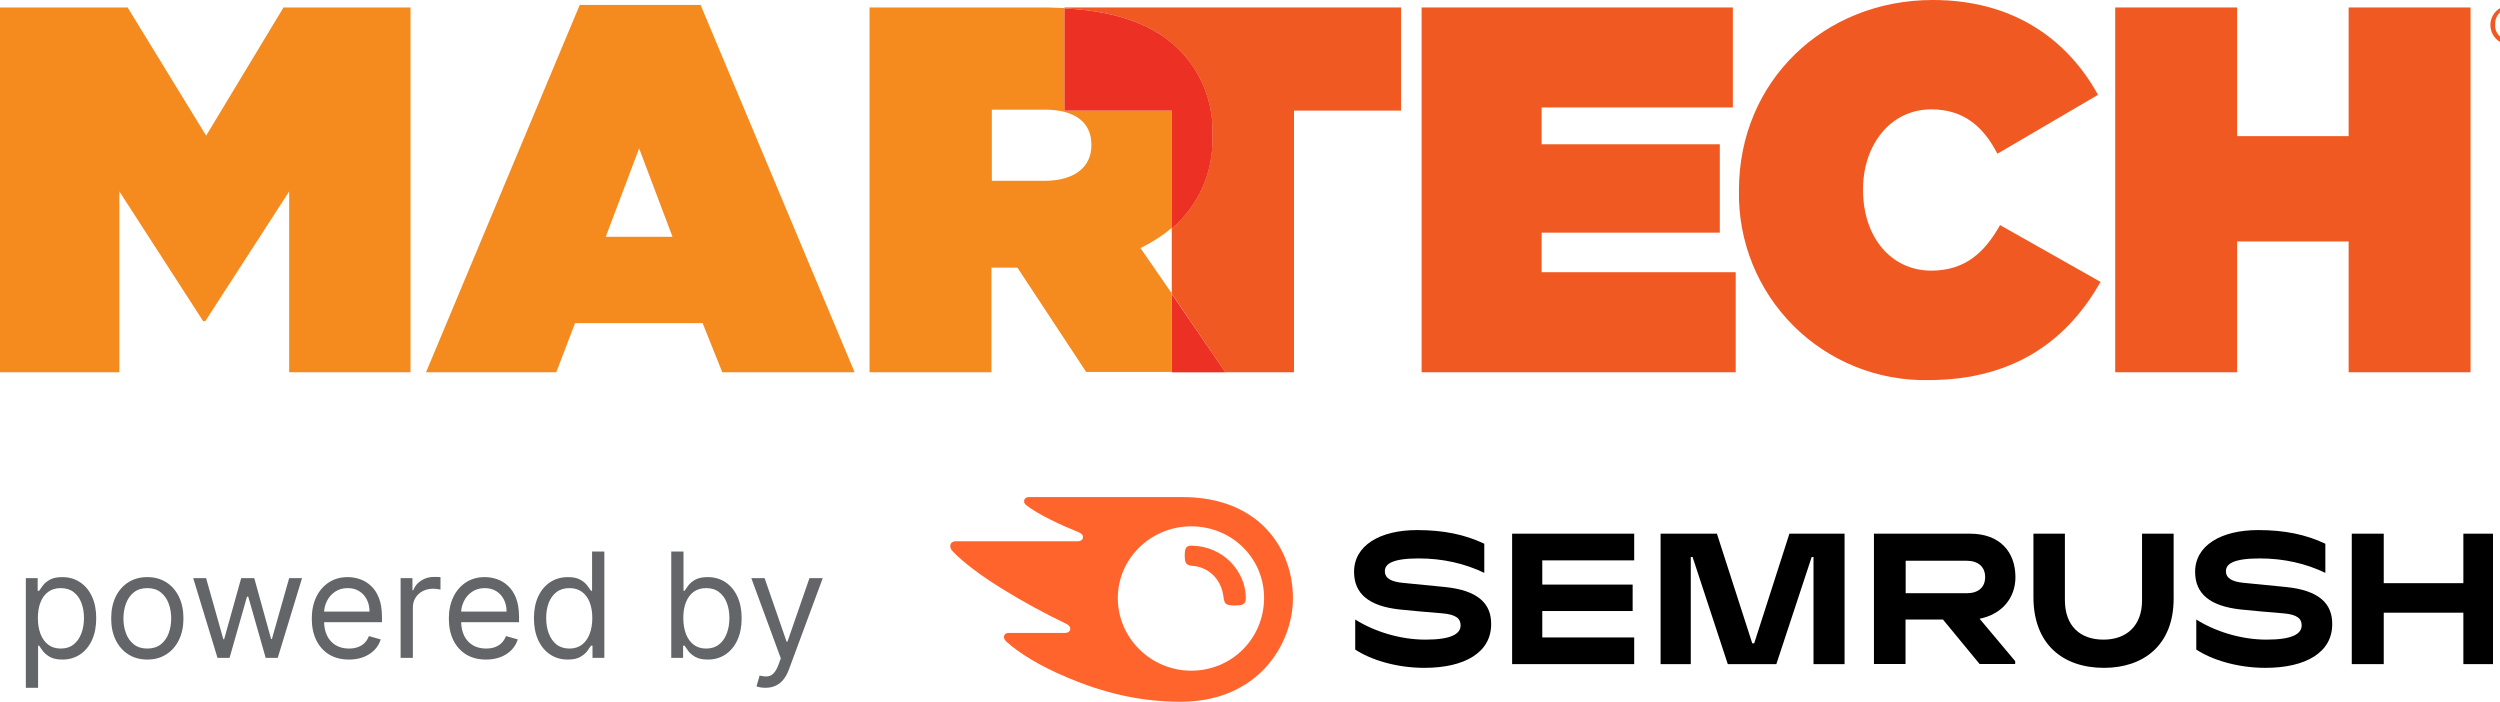 <svg width="171" height="48" viewBox="0 0 171 48" fill="none" xmlns="http://www.w3.org/2000/svg">
<g clip-path="url(#clip0_1438_175354)">
<path d="M78.007 16.967C78.777 16.596 79.499 16.132 80.156 15.584V7.567H72.81V0.551C72.434 0.551 72.065 0.511 71.662 0.511H59.476V25.461H67.815V18.31H69.594L74.294 25.441H80.149V20.069L78.007 16.967ZM74.65 9.944C74.65 11.475 73.435 12.368 71.441 12.368H67.842V7.5H71.474C73.401 7.5 74.65 8.279 74.65 9.884V9.944ZM19.391 0.511H28.079V25.461H19.78V13.093L14.04 21.97H13.899L8.165 13.093V25.461H0V0.511H8.729L14.1 9.279L19.391 0.511ZM39.655 0.336L29.14 25.461H38.05L39.333 22.104H48.061L49.404 25.461H58.455L47.92 0.336H39.655ZM41.434 16.195L43.717 10.152L46 16.195H41.434Z" fill="#F58A1F"/>
<path d="M72.81 0.51H95.833V7.567H88.508V25.461H83.808L80.149 20.089V15.624C81.049 14.858 81.766 13.899 82.246 12.818C82.726 11.737 82.957 10.562 82.922 9.38V9.306C82.974 8.215 82.799 7.126 82.405 6.107C82.012 5.089 81.41 4.163 80.639 3.391C79.048 1.799 76.563 0.752 72.803 0.577L72.81 0.51ZM105.448 15.913H117.635V9.87H105.448V7.352H118.528V0.51H97.237V25.461H118.723V18.619H105.448V15.913ZM160.647 0.51V9.313H153.019V0.51H144.68V25.461H153.019V16.517H160.647V25.461H168.986V0.51H160.647ZM132.098 18.511C129.351 18.511 127.431 16.229 127.431 12.986V12.938C127.431 9.944 129.284 7.48 132.098 7.48C134.38 7.48 135.696 8.729 136.623 10.515L143.505 6.486C141.397 2.672 137.691 0 132.205 0C124.752 0 118.944 5.559 118.944 13.006V13.079C118.916 14.786 119.231 16.48 119.872 18.061C120.512 19.642 121.465 21.079 122.672 22.284C123.88 23.49 125.317 24.44 126.9 25.078C128.482 25.716 130.177 26.029 131.883 25.998C138.087 25.998 141.578 22.97 143.68 19.284L136.804 15.396C135.77 17.229 134.448 18.511 132.098 18.511Z" fill="#F05A22"/>
<path d="M80.156 7.567V15.624C81.056 14.858 81.773 13.899 82.253 12.818C82.733 11.737 82.964 10.562 82.929 9.38V9.306C82.981 8.216 82.805 7.126 82.412 6.107C82.019 5.089 81.417 4.163 80.646 3.391C79.054 1.8 76.57 0.752 72.81 0.578V7.567H80.156Z" fill="#ED3024"/>
<path d="M80.156 25.468H83.816L80.156 20.117V25.468Z" fill="#ED3024"/>
<path d="M173.028 1.712C173.028 1.978 172.949 2.238 172.802 2.459C172.654 2.679 172.444 2.852 172.199 2.953C171.954 3.055 171.684 3.081 171.423 3.03C171.163 2.978 170.923 2.85 170.736 2.662C170.548 2.474 170.42 2.235 170.368 1.974C170.316 1.714 170.343 1.444 170.444 1.199C170.546 0.953 170.718 0.744 170.939 0.596C171.16 0.448 171.42 0.37 171.685 0.37C172.041 0.37 172.383 0.511 172.635 0.763C172.887 1.015 173.028 1.356 173.028 1.712ZM170.665 1.712C170.661 1.849 170.685 1.985 170.735 2.113C170.785 2.24 170.86 2.356 170.956 2.454C171.052 2.552 171.167 2.629 171.293 2.682C171.419 2.734 171.555 2.761 171.692 2.76C171.826 2.759 171.959 2.731 172.083 2.678C172.207 2.625 172.319 2.548 172.412 2.451C172.505 2.354 172.578 2.239 172.626 2.113C172.674 1.988 172.697 1.854 172.692 1.719C172.709 1.577 172.695 1.433 172.652 1.297C172.609 1.161 172.537 1.035 172.442 0.928C172.347 0.822 172.23 0.736 172.1 0.678C171.969 0.619 171.828 0.589 171.685 0.589C171.542 0.589 171.401 0.619 171.27 0.678C171.14 0.736 171.023 0.822 170.928 0.928C170.833 1.035 170.762 1.161 170.718 1.297C170.675 1.433 170.662 1.577 170.678 1.719L170.665 1.712ZM171.477 2.384H171.168V1.081C171.335 1.054 171.503 1.04 171.672 1.041C171.829 1.025 171.986 1.061 172.122 1.142C172.174 1.18 172.214 1.232 172.237 1.292C172.26 1.353 172.265 1.419 172.25 1.482C172.236 1.545 172.203 1.602 172.157 1.647C172.11 1.691 172.051 1.721 171.987 1.733C172.115 1.773 172.182 1.874 172.222 2.048C172.233 2.161 172.265 2.27 172.316 2.37H171.994C171.943 2.269 171.909 2.16 171.893 2.048C171.893 1.914 171.786 1.853 171.618 1.853H171.477V2.384ZM171.477 1.645H171.618C171.786 1.645 171.927 1.592 171.927 1.457C171.927 1.323 171.84 1.256 171.645 1.256H171.477V1.645Z" fill="#F05A22"/>
</g>
<path d="M1.767 47.045V39.545H2.577V40.412H2.676C2.738 40.317 2.823 40.197 2.932 40.05C3.043 39.901 3.202 39.768 3.408 39.652C3.616 39.534 3.898 39.474 4.253 39.474C4.712 39.474 5.117 39.589 5.467 39.819C5.818 40.048 6.091 40.374 6.288 40.795C6.484 41.217 6.582 41.714 6.582 42.287C6.582 42.865 6.484 43.365 6.288 43.789C6.091 44.211 5.819 44.537 5.471 44.769C5.123 44.999 4.722 45.114 4.267 45.114C3.917 45.114 3.636 45.056 3.425 44.94C3.215 44.821 3.053 44.688 2.939 44.538C2.825 44.387 2.738 44.261 2.676 44.162H2.605V47.045H1.767ZM2.591 42.273C2.591 42.685 2.651 43.048 2.772 43.363C2.893 43.675 3.069 43.92 3.301 44.098C3.533 44.273 3.817 44.361 4.153 44.361C4.504 44.361 4.796 44.269 5.031 44.084C5.267 43.897 5.445 43.646 5.563 43.331C5.684 43.014 5.744 42.661 5.744 42.273C5.744 41.889 5.685 41.544 5.567 41.236C5.451 40.926 5.274 40.681 5.038 40.501C4.803 40.318 4.509 40.227 4.153 40.227C3.812 40.227 3.526 40.314 3.294 40.486C3.062 40.657 2.887 40.896 2.768 41.204C2.65 41.509 2.591 41.865 2.591 42.273ZM10.077 45.114C9.584 45.114 9.152 44.996 8.781 44.762C8.411 44.528 8.122 44.2 7.914 43.778C7.708 43.357 7.605 42.865 7.605 42.301C7.605 41.733 7.708 41.237 7.914 40.813C8.122 40.389 8.411 40.06 8.781 39.826C9.152 39.592 9.584 39.474 10.077 39.474C10.569 39.474 11 39.592 11.369 39.826C11.741 40.06 12.03 40.389 12.236 40.813C12.444 41.237 12.548 41.733 12.548 42.301C12.548 42.865 12.444 43.357 12.236 43.778C12.03 44.2 11.741 44.528 11.369 44.762C11 44.996 10.569 45.114 10.077 45.114ZM10.077 44.361C10.451 44.361 10.758 44.265 11 44.073C11.242 43.881 11.42 43.629 11.536 43.317C11.652 43.004 11.71 42.666 11.71 42.301C11.71 41.937 11.652 41.597 11.536 41.282C11.42 40.967 11.242 40.713 11 40.519C10.758 40.324 10.451 40.227 10.077 40.227C9.703 40.227 9.395 40.324 9.153 40.519C8.912 40.713 8.733 40.967 8.617 41.282C8.501 41.597 8.443 41.937 8.443 42.301C8.443 42.666 8.501 43.004 8.617 43.317C8.733 43.629 8.912 43.881 9.153 44.073C9.395 44.265 9.703 44.361 10.077 44.361ZM14.878 45L13.216 39.545H14.097L15.276 43.722H15.332L16.497 39.545H17.392L18.543 43.707H18.599L19.778 39.545H20.659L18.997 45H18.173L16.98 40.81H16.895L15.702 45H14.878ZM23.868 45.114C23.343 45.114 22.89 44.998 22.508 44.766C22.13 44.531 21.837 44.205 21.631 43.785C21.428 43.364 21.326 42.874 21.326 42.315C21.326 41.757 21.428 41.264 21.631 40.838C21.837 40.41 22.124 40.076 22.491 39.837C22.86 39.595 23.291 39.474 23.783 39.474C24.067 39.474 24.348 39.522 24.625 39.617C24.902 39.711 25.154 39.865 25.381 40.078C25.608 40.289 25.79 40.568 25.924 40.916C26.059 41.264 26.127 41.693 26.127 42.202V42.557H21.922V41.832H25.275C25.275 41.525 25.213 41.25 25.09 41.008C24.969 40.767 24.797 40.577 24.572 40.437C24.349 40.297 24.086 40.227 23.783 40.227C23.449 40.227 23.161 40.31 22.917 40.476C22.675 40.639 22.489 40.852 22.359 41.115C22.229 41.378 22.164 41.66 22.164 41.96V42.443C22.164 42.855 22.235 43.204 22.377 43.491C22.521 43.775 22.721 43.992 22.977 44.141C23.233 44.287 23.53 44.361 23.868 44.361C24.089 44.361 24.288 44.33 24.465 44.269C24.645 44.205 24.8 44.11 24.93 43.984C25.06 43.856 25.161 43.698 25.232 43.508L26.042 43.736C25.956 44.01 25.813 44.252 25.612 44.46C25.411 44.666 25.162 44.827 24.866 44.943C24.57 45.057 24.238 45.114 23.868 45.114ZM27.402 45V39.545H28.212V40.369H28.268C28.368 40.099 28.548 39.88 28.808 39.712C29.069 39.544 29.362 39.46 29.689 39.46C29.75 39.46 29.827 39.461 29.92 39.464C30.012 39.466 30.082 39.47 30.129 39.474V40.327C30.101 40.32 30.036 40.309 29.934 40.295C29.834 40.278 29.729 40.27 29.618 40.27C29.353 40.27 29.116 40.325 28.907 40.437C28.701 40.546 28.538 40.697 28.417 40.891C28.299 41.083 28.24 41.302 28.24 41.548V45H27.402ZM33.243 45.114C32.718 45.114 32.264 44.998 31.883 44.766C31.505 44.531 31.212 44.205 31.006 43.785C30.803 43.364 30.701 42.874 30.701 42.315C30.701 41.757 30.803 41.264 31.006 40.838C31.212 40.41 31.499 40.076 31.866 39.837C32.235 39.595 32.666 39.474 33.158 39.474C33.442 39.474 33.723 39.522 34 39.617C34.277 39.711 34.529 39.865 34.756 40.078C34.983 40.289 35.165 40.568 35.3 40.916C35.434 41.264 35.502 41.693 35.502 42.202V42.557H31.297V41.832H34.65C34.65 41.525 34.588 41.25 34.465 41.008C34.344 40.767 34.172 40.577 33.947 40.437C33.724 40.297 33.461 40.227 33.158 40.227C32.824 40.227 32.536 40.31 32.292 40.476C32.05 40.639 31.864 40.852 31.734 41.115C31.604 41.378 31.539 41.66 31.539 41.96V42.443C31.539 42.855 31.61 43.204 31.752 43.491C31.896 43.775 32.096 43.992 32.352 44.141C32.608 44.287 32.905 44.361 33.243 44.361C33.464 44.361 33.663 44.33 33.84 44.269C34.02 44.205 34.175 44.11 34.305 43.984C34.435 43.856 34.536 43.698 34.607 43.508L35.417 43.736C35.331 44.01 35.188 44.252 34.987 44.46C34.786 44.666 34.537 44.827 34.241 44.943C33.945 45.057 33.613 45.114 33.243 45.114ZM38.837 45.114C38.382 45.114 37.981 44.999 37.633 44.769C37.285 44.537 37.012 44.211 36.816 43.789C36.619 43.365 36.521 42.865 36.521 42.287C36.521 41.714 36.619 41.217 36.816 40.795C37.012 40.374 37.286 40.048 37.636 39.819C37.987 39.589 38.391 39.474 38.851 39.474C39.206 39.474 39.486 39.534 39.692 39.652C39.901 39.768 40.059 39.901 40.168 40.05C40.279 40.197 40.366 40.317 40.427 40.412H40.498V37.727H41.337V45H40.527V44.162H40.427C40.366 44.261 40.278 44.387 40.165 44.538C40.051 44.688 39.889 44.821 39.678 44.94C39.467 45.056 39.187 45.114 38.837 45.114ZM38.95 44.361C39.286 44.361 39.57 44.273 39.802 44.098C40.034 43.92 40.211 43.675 40.331 43.363C40.452 43.048 40.513 42.685 40.513 42.273C40.513 41.865 40.453 41.509 40.335 41.204C40.217 40.896 40.041 40.657 39.809 40.486C39.578 40.314 39.291 40.227 38.95 40.227C38.595 40.227 38.299 40.318 38.062 40.501C37.828 40.681 37.652 40.926 37.533 41.236C37.417 41.544 37.359 41.889 37.359 42.273C37.359 42.661 37.418 43.014 37.537 43.331C37.657 43.646 37.835 43.897 38.069 44.084C38.306 44.269 38.6 44.361 38.95 44.361ZM45.914 45V37.727H46.752V40.412H46.823C46.885 40.317 46.97 40.197 47.079 40.05C47.19 39.901 47.349 39.768 47.554 39.652C47.763 39.534 48.045 39.474 48.4 39.474C48.859 39.474 49.264 39.589 49.614 39.819C49.965 40.048 50.238 40.374 50.434 40.795C50.631 41.217 50.729 41.714 50.729 42.287C50.729 42.865 50.631 43.365 50.434 43.789C50.238 44.211 49.966 44.537 49.618 44.769C49.27 44.999 48.868 45.114 48.414 45.114C48.063 45.114 47.783 45.056 47.572 44.94C47.362 44.821 47.199 44.688 47.086 44.538C46.972 44.387 46.885 44.261 46.823 44.162H46.724V45H45.914ZM46.738 42.273C46.738 42.685 46.798 43.048 46.919 43.363C47.04 43.675 47.216 43.92 47.448 44.098C47.68 44.273 47.964 44.361 48.3 44.361C48.651 44.361 48.943 44.269 49.177 44.084C49.414 43.897 49.592 43.646 49.71 43.331C49.831 43.014 49.891 42.661 49.891 42.273C49.891 41.889 49.832 41.544 49.714 41.236C49.598 40.926 49.421 40.681 49.184 40.501C48.95 40.318 48.655 40.227 48.3 40.227C47.959 40.227 47.673 40.314 47.441 40.486C47.209 40.657 47.034 40.896 46.915 41.204C46.797 41.509 46.738 41.865 46.738 42.273ZM52.356 47.045C52.214 47.045 52.087 47.034 51.976 47.01C51.864 46.989 51.788 46.967 51.745 46.946L51.958 46.207C52.161 46.26 52.341 46.278 52.498 46.264C52.654 46.25 52.792 46.18 52.913 46.055C53.036 45.932 53.149 45.731 53.251 45.455L53.407 45.028L51.39 39.545H52.299L53.804 43.892H53.861L55.367 39.545H56.276L53.961 45.795C53.857 46.077 53.728 46.31 53.574 46.495C53.42 46.682 53.241 46.821 53.038 46.91C52.836 47.001 52.609 47.045 52.356 47.045Z" fill="#646568"/>
<g clip-path="url(#clip1_1438_175354)">
<path d="M137.856 39.475C137.856 37.756 136.794 36.504 134.757 36.504H128.178V45.417H130.339V42.375H132.898L135.404 45.417H137.839V45.223L135.404 42.322C136.935 42.014 137.856 40.903 137.856 39.475ZM134.518 40.577H130.348V38.355H134.518C135.289 38.355 135.784 38.761 135.784 39.466C135.784 40.189 135.306 40.577 134.518 40.577Z" fill="black"/>
<path d="M170.521 36.504H168.494V39.889H163.048V36.504H160.861V45.426H163.048V41.908H168.494V45.426H170.521V36.504Z" fill="black"/>
<path d="M122.396 36.504L119.987 44.006H119.855L117.437 36.504H113.585V45.426H115.649V38.1H115.773L118.181 45.426H121.502L123.919 38.1H124.043V45.426H126.168V36.504H122.396Z" fill="black"/>
<path d="M98.86 40.154C98.099 40.074 96.673 39.942 95.912 39.863C95.159 39.783 94.725 39.563 94.725 39.069C94.725 38.593 95.186 38.196 97.045 38.196C98.692 38.196 100.206 38.549 101.525 39.184V37.191C100.206 36.565 98.745 36.257 96.93 36.257C94.38 36.257 92.618 37.315 92.618 39.113C92.618 40.63 93.654 41.458 95.726 41.688C96.478 41.767 97.753 41.882 98.648 41.952C99.622 42.031 99.905 42.331 99.905 42.772C99.905 43.38 99.223 43.751 97.497 43.751C95.743 43.751 93.964 43.178 92.697 42.375V44.429C93.716 45.108 95.469 45.681 97.426 45.681C100.206 45.681 101.995 44.614 101.995 42.701C102.012 41.256 101.056 40.383 98.86 40.154Z" fill="black"/>
<path d="M103.429 36.504V45.426H111.779V43.601H105.492V41.794H111.673V39.986H105.492V38.329H111.779V36.504H103.429Z" fill="black"/>
<path d="M156.389 40.154C155.628 40.074 154.202 39.942 153.44 39.863C152.688 39.783 152.254 39.563 152.254 39.069C152.254 38.593 152.714 38.196 154.574 38.196C156.221 38.196 157.735 38.549 159.054 39.184V37.191C157.735 36.565 156.274 36.257 154.459 36.257C151.909 36.257 150.146 37.315 150.146 39.113C150.146 40.63 151.182 41.458 153.254 41.688C154.007 41.767 155.282 41.882 156.177 41.952C157.151 42.031 157.434 42.331 157.434 42.772C157.434 43.38 156.752 43.751 155.025 43.751C153.272 43.751 151.492 43.178 150.226 42.375V44.429C151.244 45.108 152.998 45.681 154.955 45.681C157.735 45.681 159.524 44.614 159.524 42.701C159.541 41.256 158.585 40.383 156.389 40.154Z" fill="black"/>
<path d="M146.516 36.504V41.071C146.516 42.799 145.462 43.751 143.877 43.751C142.283 43.751 141.239 42.816 141.239 41.044V36.504H139.087V40.841C139.087 44.077 141.115 45.681 143.913 45.681C146.596 45.681 148.677 44.148 148.677 40.947V36.504H146.516Z" fill="black"/>
<path d="M85.215 40.912C85.215 41.344 84.994 41.414 84.445 41.414C83.861 41.414 83.754 41.317 83.692 40.877C83.577 39.757 82.816 38.805 81.54 38.699C81.133 38.664 81.036 38.514 81.036 38.011C81.036 37.544 81.107 37.324 81.47 37.324C83.683 37.333 85.215 39.105 85.215 40.912ZM88.438 40.912C88.438 37.553 86.154 34 80.876 34H70.392C70.18 34 70.047 34.106 70.047 34.3C70.047 34.406 70.127 34.502 70.198 34.555C70.578 34.855 71.145 35.19 71.889 35.56C72.615 35.922 73.182 36.16 73.748 36.389C73.987 36.486 74.076 36.592 74.076 36.724C74.076 36.909 73.943 37.024 73.686 37.024H65.363C65.115 37.024 65 37.183 65 37.341C65 37.474 65.044 37.588 65.159 37.703C65.832 38.408 66.913 39.254 68.48 40.233C69.852 41.088 71.552 42.014 72.907 42.657C73.137 42.763 73.208 42.887 73.208 43.019C73.199 43.169 73.084 43.292 72.819 43.292H69.002C68.79 43.292 68.666 43.407 68.666 43.583C68.666 43.68 68.746 43.803 68.852 43.901C69.719 44.685 71.11 45.54 72.96 46.325C75.431 47.374 77.937 48 80.752 48C86.092 48 88.438 44.024 88.438 40.912ZM81.47 45.875C78.743 45.875 76.458 43.663 76.458 40.903C76.458 38.188 78.734 36.001 81.47 36.001C84.268 36.001 86.464 38.179 86.464 40.903C86.455 43.663 84.268 45.875 81.47 45.875Z" fill="#FF642D"/>
</g>
<defs>
<clipPath id="clip0_1438_175354">
<rect width="171" height="26" fill="white"/>
</clipPath>
<clipPath id="clip1_1438_175354">
<rect width="106" height="14" fill="white" transform="translate(65 34)"/>
</clipPath>
</defs>
</svg>
